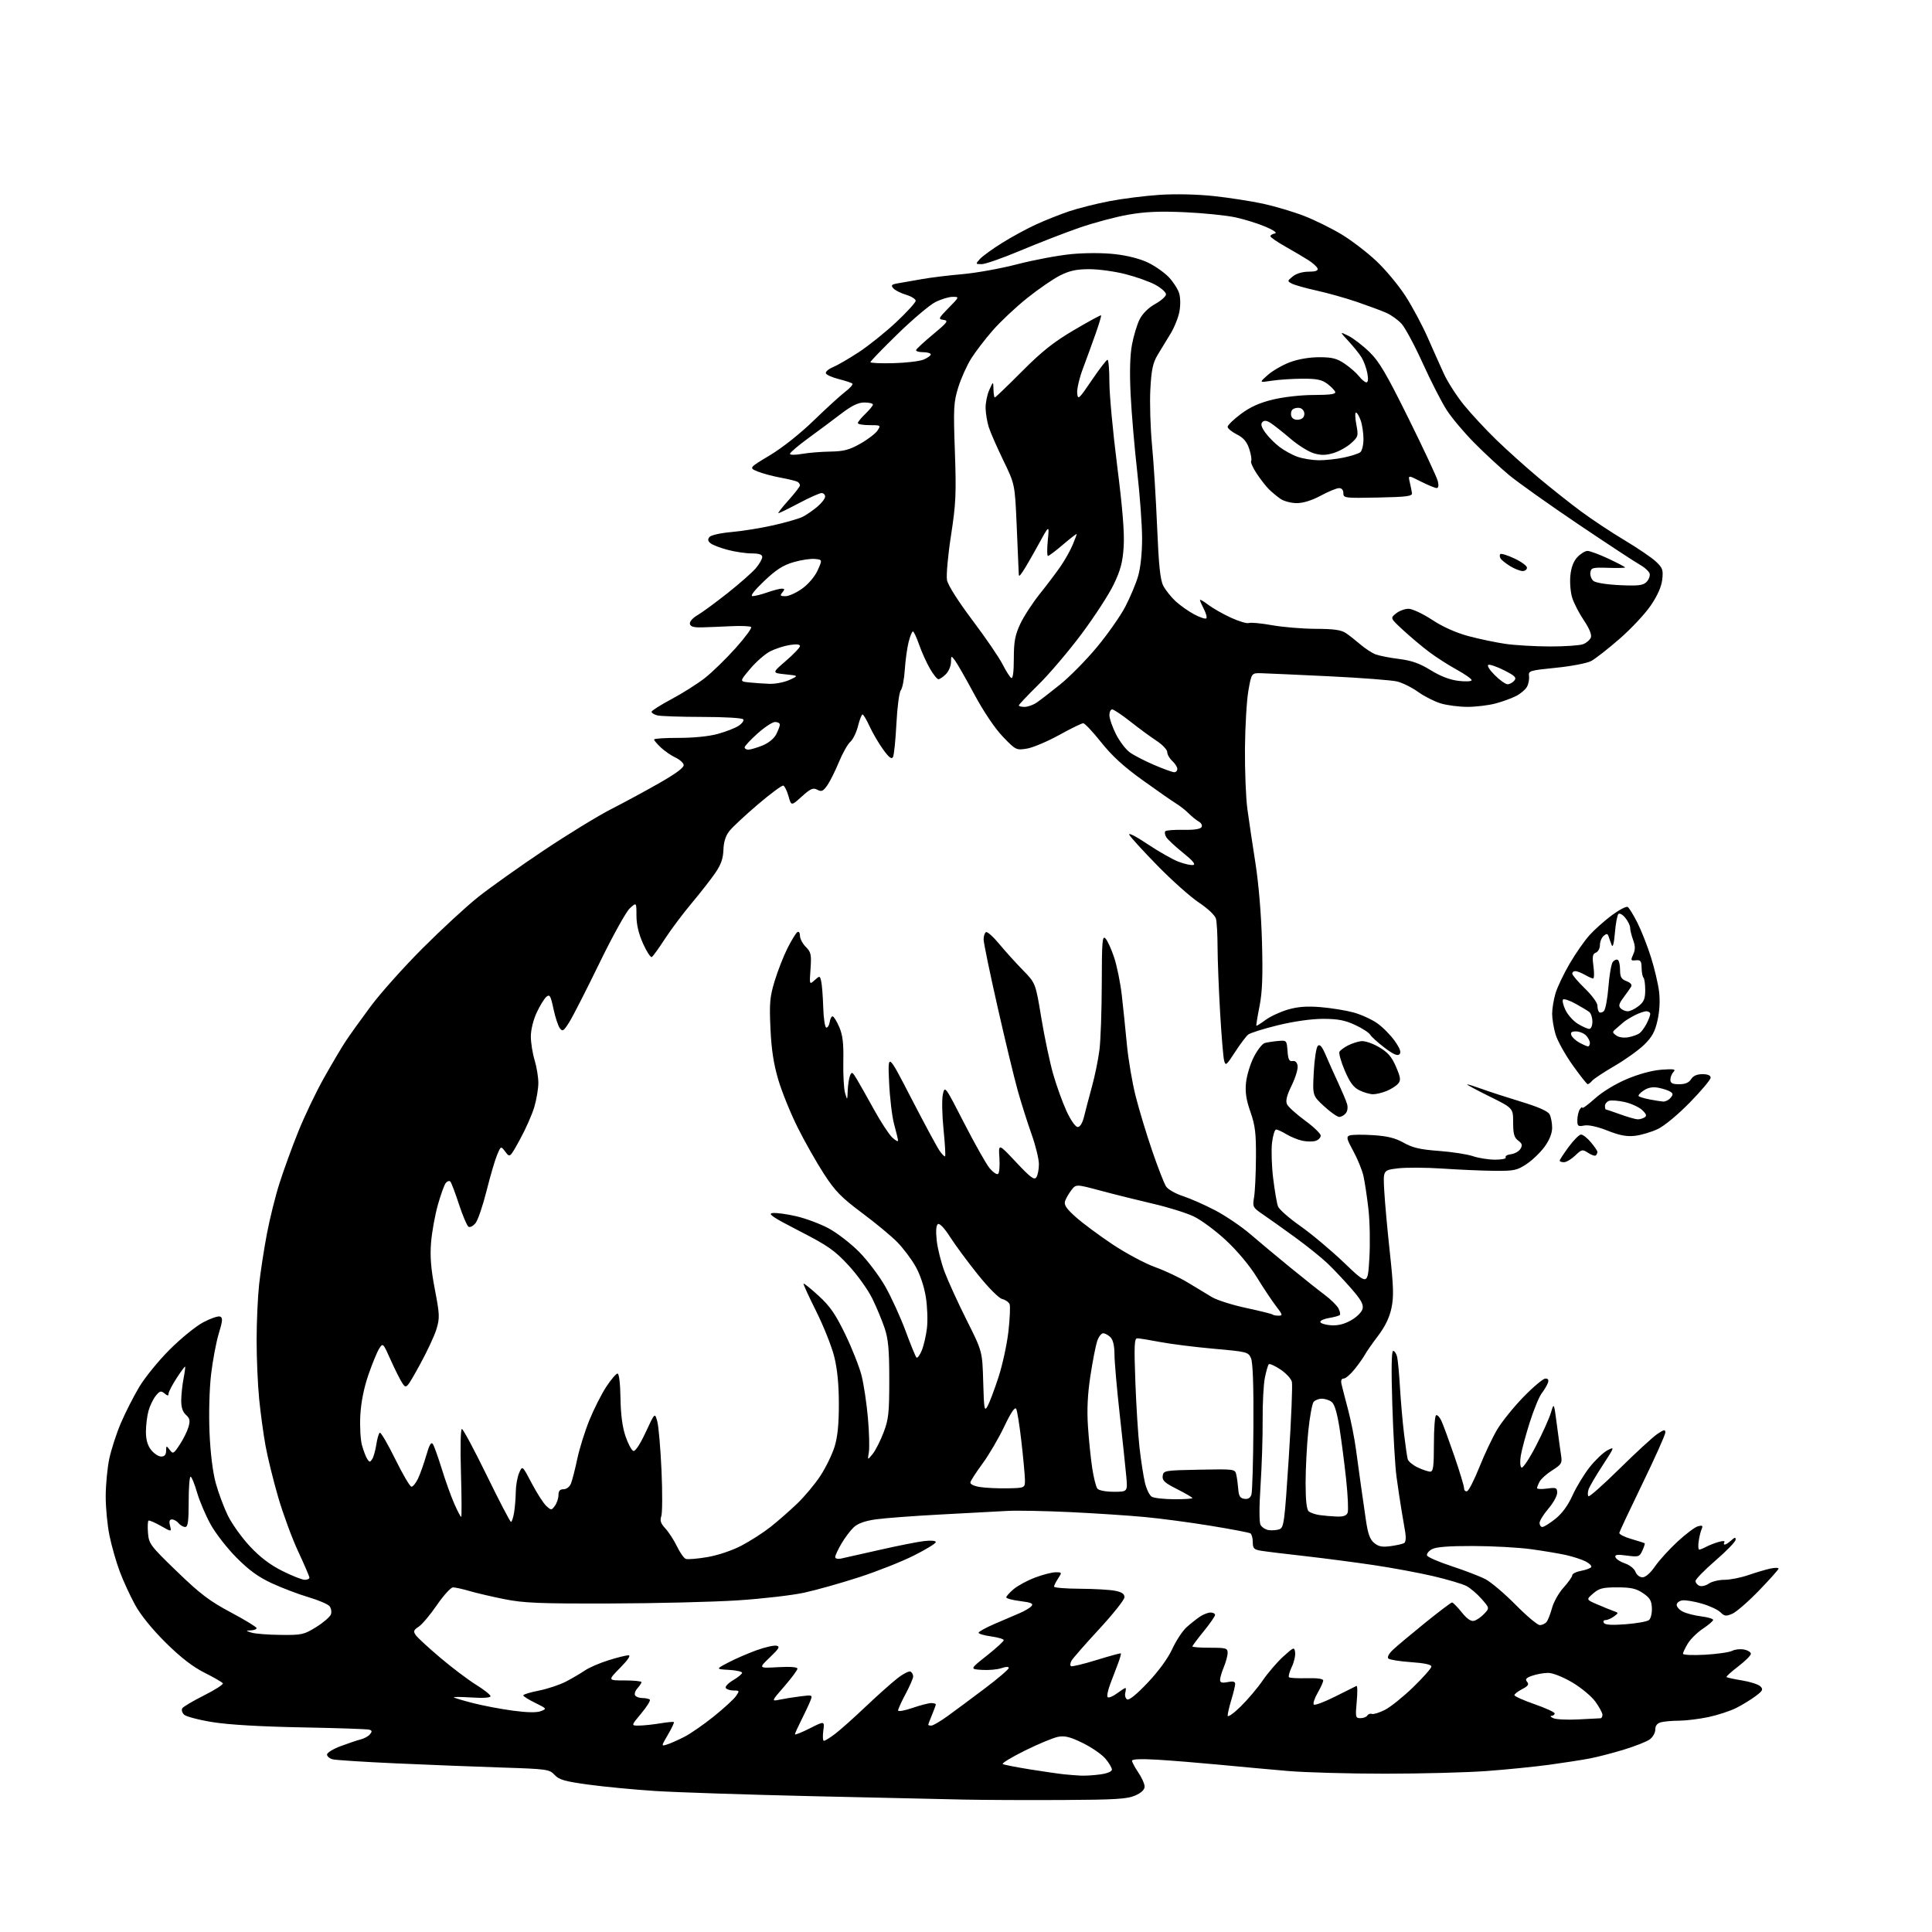 <?xml version="1.0" encoding="UTF-8" standalone="no"?>
<svg 
  version="1.1" 
  xmlns="http://www.w3.org/2000/svg" 
  xmlns:xlink="http://www.w3.org/1999/xlink" 
  xmlns:svg="http://www.w3.org/2000/svg"
  xmlns:rdf="http://www.w3.org/1999/02/22-rdf-syntax-ns#"
  xmlns:cc="http://creativecommons.org/ns#"
  xmlns:dc="http://purl.org/dc/elements/1.1/"
  viewBox="0 0 768 768"
  width="768"
  height="768"
>
<style>svg {background-color: white; }</style>"
<path stroke="none" fill="black" fill-rule="evenodd" d="M422.50,715.53C408.75,715.60 391.20,715.53 383.50,715.37C375.80,715.21 348.35,714.60 322.50,714.00C296.65,713.40 268.75,712.48 260.50,711.95C252.25,711.42 240.35,710.29 234.06,709.43C224.54,708.14 222.25,707.49 220.46,705.55C218.40,703.33 217.51,703.20 199.40,702.62C189.01,702.28 170.14,701.54 157.48,700.97C144.81,700.40 133.45,699.67 132.23,699.35C131.00,699.03 130.00,698.18 130.00,697.46C130.00,696.73 132.46,695.22 135.46,694.10C138.46,692.98 142.04,691.78 143.42,691.43C144.79,691.09 146.44,690.18 147.07,689.41C147.96,688.35 147.91,687.92 146.86,687.58C146.11,687.33 134.03,686.92 120.00,686.66C103.69,686.35 90.90,685.61 84.53,684.58C79.04,683.70 73.93,682.35 73.16,681.59C72.39,680.82 72.08,679.69 72.46,679.07C72.84,678.45 76.74,676.14 81.12,673.94C85.50,671.74 88.86,669.58 88.59,669.14C88.32,668.71 85.04,666.81 81.30,664.93C76.59,662.56 71.85,658.89 65.90,653.01C60.55,647.72 55.94,642.04 53.72,638.00C51.75,634.42 49.00,628.45 47.61,624.72C46.21,621.00 44.38,614.60 43.54,610.52C42.69,606.43 42.01,599.35 42.02,594.79C42.03,590.23 42.67,583.52 43.44,579.88C44.21,576.24 46.25,569.94 47.97,565.88C49.69,561.82 52.96,555.36 55.23,551.53C57.50,547.69 62.99,540.93 67.43,536.50C71.87,532.06 77.88,527.17 80.80,525.63C83.71,524.09 86.72,523.06 87.47,523.35C88.62,523.79 88.53,524.96 86.96,530.13C85.92,533.56 84.55,540.89 83.90,546.42C83.23,552.18 82.97,562.02 83.29,569.48C83.63,577.55 84.57,585.16 85.75,589.50C86.80,593.35 88.98,599.18 90.58,602.47C92.19,605.75 96.13,611.25 99.34,614.69C103.38,619.02 107.37,622.05 112.23,624.48C116.10,626.42 120.11,628.00 121.13,628.00C122.16,628.00 123.00,627.62 123.00,627.15C123.00,626.68 121.00,622.01 118.55,616.77C116.10,611.53 112.52,601.81 110.59,595.18C108.66,588.54 106.40,579.37 105.57,574.81C104.73,570.24 103.59,561.84 103.02,556.14C102.46,550.45 102.00,539.87 102.01,532.64C102.01,525.41 102.47,515.45 103.01,510.50C103.56,505.55 104.94,496.57 106.08,490.55C107.21,484.52 109.49,475.37 111.15,470.21C112.80,465.04 116.14,455.86 118.58,449.81C121.01,443.75 125.56,434.23 128.69,428.65C131.82,423.07 135.71,416.48 137.35,414.00C138.98,411.52 143.49,405.23 147.38,400.00C151.27,394.77 160.54,384.41 167.98,376.96C175.41,369.52 185.32,360.37 190.00,356.64C194.68,352.91 206.38,344.59 216.00,338.15C225.62,331.71 237.78,324.27 243.00,321.61C248.22,318.95 256.90,314.25 262.28,311.17C268.81,307.44 271.97,305.07 271.77,304.05C271.61,303.20 270.13,301.89 268.49,301.13C266.84,300.37 264.26,298.59 262.75,297.19C261.24,295.78 260.00,294.32 260.00,293.96C260.00,293.59 264.39,293.30 269.75,293.32C275.66,293.33 281.79,292.72 285.30,291.75C288.49,290.88 292.22,289.43 293.58,288.54C294.95,287.64 295.80,286.48 295.47,285.96C295.14,285.41 288.08,284.99 279.19,284.99C270.56,284.98 262.49,284.70 261.25,284.37C260.01,284.04 259.00,283.40 259.00,282.95C259.00,282.51 262.59,280.23 266.98,277.89C271.37,275.55 277.33,271.77 280.23,269.50C283.13,267.22 288.60,261.89 292.39,257.66C296.18,253.42 298.97,249.64 298.59,249.26C298.21,248.88 294.66,248.73 290.70,248.92C286.74,249.11 281.48,249.32 279.02,249.39C275.75,249.47 274.46,249.09 274.24,247.98C274.07,247.13 275.37,245.64 277.22,244.57C279.02,243.53 284.42,239.57 289.21,235.78C293.99,231.99 299.06,227.53 300.46,225.87C301.86,224.21 303.00,222.21 303.00,221.42C303.00,220.42 301.75,220.00 298.75,219.99C296.41,219.98 292.11,219.34 289.19,218.56C286.28,217.79 283.23,216.61 282.43,215.94C281.37,215.07 281.27,214.38 282.04,213.45C282.64,212.73 286.53,211.86 290.81,211.49C295.04,211.13 302.55,209.91 307.50,208.79C312.45,207.67 317.68,206.15 319.13,205.41C320.58,204.68 323.16,202.89 324.88,201.45C326.60,200.00 328.00,198.19 328.00,197.41C328.00,196.63 327.36,196.00 326.59,196.00C325.81,196.00 321.77,197.80 317.62,200.00C313.47,202.20 309.79,204.00 309.44,204.00C309.10,204.00 310.88,201.70 313.41,198.89C315.93,196.08 318.00,193.41 318.00,192.95C318.00,192.49 317.58,191.86 317.06,191.54C316.54,191.22 313.50,190.47 310.31,189.88C307.11,189.29 302.97,188.17 301.11,187.40C297.71,185.98 297.71,185.98 306.09,180.95C311.03,177.98 318.16,172.32 323.48,167.15C328.44,162.34 334.06,157.21 335.97,155.75C337.88,154.30 339.17,152.84 338.84,152.50C338.51,152.17 336.08,151.36 333.45,150.70C330.81,150.04 328.49,149.00 328.29,148.39C328.09,147.77 329.36,146.68 331.12,145.95C332.88,145.22 337.51,142.53 341.41,139.98C345.31,137.42 351.99,132.06 356.25,128.07C360.51,124.07 364.00,120.24 364.00,119.56C364.00,118.88 362.25,117.79 360.12,117.15C357.98,116.51 355.70,115.34 355.05,114.55C354.06,113.37 354.43,113.02 357.18,112.58C359.00,112.28 363.20,111.54 366.50,110.95C369.80,110.35 377.00,109.47 382.50,108.99C388.00,108.52 397.90,106.73 404.50,105.01C411.10,103.30 420.73,101.50 425.90,101.01C431.50,100.48 438.56,100.49 443.35,101.04C448.28,101.60 453.35,102.91 456.46,104.44C459.25,105.80 462.93,108.40 464.64,110.21C466.35,112.02 468.18,114.84 468.70,116.48C469.26,118.22 469.31,121.32 468.83,123.89C468.37,126.33 466.76,130.31 465.25,132.75C463.74,135.18 461.44,138.95 460.15,141.12C458.27,144.29 457.70,147.01 457.28,154.79C456.99,160.13 457.30,170.12 457.95,177.00C458.61,183.88 459.52,198.56 459.98,209.63C460.61,224.77 461.22,230.52 462.41,232.83C463.28,234.51 465.46,237.27 467.25,238.94C469.04,240.61 472.39,242.98 474.70,244.21C477.00,245.44 479.18,246.16 479.52,245.81C479.87,245.47 479.44,243.82 478.57,242.14C477.71,240.47 477.00,238.83 477.00,238.50C477.00,238.17 478.48,239.03 480.29,240.41C482.10,241.79 486.17,244.10 489.33,245.55C492.49,247.00 495.70,247.95 496.45,247.66C497.20,247.37 501.34,247.76 505.66,248.53C509.97,249.30 517.79,249.95 523.03,249.97C530.26,249.99 533.15,250.41 535.03,251.68C536.39,252.60 539.01,254.66 540.86,256.25C542.71,257.83 545.39,259.58 546.82,260.12C548.24,260.66 552.44,261.49 556.14,261.95C561.17,262.58 564.35,263.71 568.74,266.42C572.64,268.83 576.37,270.26 579.81,270.66C582.71,271.01 585.00,270.88 585.00,270.37C585.00,269.87 582.32,267.99 579.04,266.18C575.76,264.38 570.86,261.24 568.15,259.20C565.44,257.17 560.83,253.30 557.92,250.62C552.61,245.73 552.61,245.73 554.92,243.87C556.18,242.84 558.43,242.00 559.91,242.00C561.40,242.00 565.56,243.95 569.27,246.38C573.54,249.19 578.74,251.52 583.72,252.86C588.00,254.01 594.65,255.40 598.50,255.96C602.35,256.51 610.31,256.97 616.18,256.98C622.06,256.99 627.96,256.58 629.30,256.08C630.63,255.57 632.02,254.38 632.39,253.43C632.81,252.33 631.82,249.89 629.62,246.61C627.73,243.80 625.64,239.76 624.98,237.63C624.31,235.51 623.98,231.55 624.24,228.85C624.56,225.56 625.48,223.12 627.03,221.47C628.31,220.11 630.12,219.00 631.06,219.00C632.00,219.00 635.75,220.39 639.39,222.09C643.02,223.80 646.00,225.36 646.00,225.56C646.00,225.77 642.96,225.84 639.25,225.72C633.08,225.52 632.47,225.68 632.20,227.59C632.04,228.74 632.59,230.24 633.42,230.93C634.29,231.66 638.76,232.37 643.89,232.61C651.21,232.94 653.13,232.72 654.47,231.39C655.37,230.49 655.96,229.03 655.79,228.13C655.61,227.24 653.86,225.60 651.90,224.50C649.93,223.40 638.89,216.14 627.35,208.37C615.82,200.59 603.49,191.83 599.94,188.90C596.40,185.96 590.18,180.21 586.13,176.12C582.07,172.03 577.11,166.14 575.10,163.03C573.09,159.92 568.81,151.56 565.58,144.44C562.36,137.32 558.55,130.23 557.11,128.67C555.68,127.11 552.92,125.15 551.00,124.32C549.08,123.48 543.90,121.56 539.50,120.05C535.10,118.54 527.90,116.51 523.50,115.54C519.10,114.57 514.63,113.31 513.56,112.75C511.68,111.76 511.69,111.67 513.92,109.86C515.30,108.74 517.81,108.00 520.19,108.00C522.92,108.00 524.04,107.61 523.76,106.75C523.53,106.06 521.94,104.60 520.23,103.50C518.52,102.40 514.39,99.96 511.06,98.08C507.73,96.20 505.00,94.32 505.00,93.90C505.00,93.49 505.79,92.99 506.75,92.81C507.84,92.60 506.47,91.59 503.14,90.16C500.19,88.89 494.79,87.20 491.14,86.41C487.49,85.62 478.43,84.70 471.00,84.36C460.88,83.91 455.23,84.16 448.44,85.35C443.46,86.22 434.69,88.57 428.94,90.57C423.20,92.57 412.73,96.63 405.67,99.60C398.62,102.57 391.69,105.00 390.27,105.00C387.73,105.00 387.72,104.97 389.55,102.94C390.58,101.81 394.59,98.90 398.47,96.49C402.35,94.07 408.47,90.75 412.08,89.12C415.69,87.48 421.54,85.16 425.07,83.97C428.61,82.78 435.77,80.98 441.00,79.97C446.23,78.96 455.23,77.83 461.00,77.45C467.27,77.04 475.94,77.24 482.50,77.94C488.55,78.59 497.37,79.96 502.10,80.98C506.83,82.01 514.16,84.19 518.39,85.83C522.61,87.47 529.31,90.77 533.27,93.16C537.24,95.55 543.50,100.35 547.19,103.83C550.88,107.31 556.11,113.61 558.80,117.83C561.50,122.05 565.39,129.32 567.45,134.00C569.51,138.68 572.42,145.20 573.93,148.50C575.43,151.80 579.04,157.43 581.95,161.00C584.86,164.57 590.67,170.83 594.87,174.90C599.07,178.96 606.55,185.68 611.50,189.83C616.45,193.97 624.04,200.00 628.38,203.21C632.71,206.43 640.50,211.60 645.70,214.70C650.89,217.80 656.52,221.62 658.20,223.19C660.92,225.72 661.20,226.52 660.77,230.37C660.45,233.22 658.89,236.75 656.21,240.68C653.98,243.98 648.40,249.94 643.82,253.93C639.25,257.92 634.15,261.90 632.50,262.77C630.85,263.65 624.55,264.85 618.50,265.45C608.04,266.50 607.51,266.66 607.81,268.74C607.97,269.94 607.62,271.83 607.03,272.95C606.43,274.07 604.49,275.73 602.72,276.65C600.95,277.56 597.25,278.91 594.50,279.64C591.75,280.38 586.76,280.98 583.41,280.99C580.06,280.99 575.26,280.38 572.74,279.62C570.23,278.87 566.17,276.81 563.72,275.05C561.27,273.29 557.51,271.42 555.38,270.90C553.25,270.38 541.15,269.46 528.50,268.84C515.85,268.23 503.70,267.68 501.50,267.62C497.50,267.50 497.50,267.50 496.26,274.50C495.58,278.35 494.97,288.70 494.89,297.50C494.82,306.30 495.25,317.10 495.84,321.50C496.43,325.90 497.87,335.57 499.04,343.00C500.34,351.27 501.36,363.48 501.66,374.50C502.03,388.02 501.79,394.37 500.68,400.00C499.86,404.12 499.30,407.61 499.42,407.74C499.54,407.87 501.19,406.84 503.07,405.45C504.96,404.05 508.96,402.20 511.96,401.32C515.93,400.17 519.48,399.90 524.96,400.35C529.11,400.69 534.96,401.64 537.98,402.45C540.99,403.27 545.25,405.20 547.45,406.75C549.65,408.29 552.78,411.46 554.42,413.78C556.54,416.80 557.08,418.32 556.31,419.09C555.54,419.86 553.84,419.11 550.37,416.47C547.69,414.43 545.12,412.10 544.65,411.29C544.18,410.48 541.48,408.73 538.65,407.42C534.66,405.56 531.80,405.02 526.00,405.01C521.37,405.01 514.51,405.97 508.07,407.53C502.33,408.92 496.97,410.61 496.15,411.28C495.33,411.95 492.98,415.08 490.93,418.24C487.46,423.60 487.17,423.82 486.59,421.52C486.25,420.17 485.54,411.51 485.00,402.28C484.47,393.05 484.02,381.45 484.00,376.50C483.99,371.55 483.70,366.46 483.36,365.20C483.00,363.87 480.15,361.17 476.62,358.81C473.25,356.57 465.86,349.99 460.20,344.20C454.53,338.41 449.46,332.86 448.93,331.87C448.38,330.84 451.43,332.38 456.05,335.47C460.50,338.45 466.08,341.63 468.46,342.54C470.84,343.45 473.48,344.03 474.34,343.84C475.39,343.61 474.05,342.02 470.28,339.00C467.19,336.52 464.19,333.73 463.62,332.80C463.04,331.86 462.88,330.79 463.25,330.42C463.62,330.05 466.84,329.80 470.40,329.88C474.49,329.97 477.14,329.58 477.61,328.82C478.04,328.12 477.58,327.18 476.49,326.56C475.47,325.98 473.70,324.55 472.56,323.38C471.43,322.22 469.14,320.42 467.47,319.38C465.81,318.35 459.78,314.15 454.08,310.05C446.70,304.76 441.98,300.42 437.71,295.05C434.41,290.90 431.21,287.50 430.60,287.50C430.00,287.50 425.67,289.61 420.99,292.20C416.31,294.78 410.55,297.21 408.18,297.59C403.97,298.26 403.77,298.17 398.69,292.88C395.50,289.57 391.11,283.06 387.30,275.99C383.90,269.67 380.42,263.60 379.59,262.50C378.11,260.56 378.06,260.58 378.03,263.25C378.01,264.76 377.10,266.90 376.00,268.00C374.90,269.10 373.57,270.00 373.04,270.00C372.52,270.00 370.98,268.09 369.64,265.75C368.29,263.41 366.37,259.14 365.36,256.25C364.35,253.36 363.24,251.00 362.90,251.00C362.55,251.00 361.77,252.91 361.18,255.25C360.59,257.59 359.91,262.54 359.67,266.26C359.43,269.98 358.71,273.64 358.08,274.40C357.45,275.16 356.67,281.12 356.34,287.64C356.00,294.16 355.40,300.13 354.99,300.91C354.44,301.95 353.42,301.18 351.07,297.94C349.32,295.53 346.91,291.41 345.70,288.78C344.50,286.15 343.22,284.00 342.87,284.00C342.52,284.00 341.71,286.08 341.07,288.63C340.43,291.17 339.06,293.98 338.02,294.88C336.98,295.77 334.92,299.43 333.45,303.00C331.98,306.57 329.89,310.74 328.82,312.25C327.18,314.55 326.54,314.82 324.88,313.93C323.21,313.04 322.21,313.48 318.71,316.64C314.54,320.41 314.54,320.41 313.45,316.51C312.84,314.37 311.92,312.47 311.38,312.29C310.85,312.12 306.30,315.48 301.27,319.77C296.24,324.06 291.13,328.83 289.92,330.37C288.44,332.25 287.67,334.71 287.57,337.85C287.46,341.29 286.60,343.73 284.29,347.08C282.57,349.58 278.35,354.97 274.92,359.06C271.49,363.15 266.72,369.52 264.32,373.20C261.93,376.89 259.58,380.14 259.11,380.43C258.64,380.72 257.07,378.33 255.63,375.11C253.86,371.16 253.00,367.52 253.00,363.95C253.00,358.65 253.00,358.65 250.35,361.08C248.89,362.41 243.44,372.24 238.25,382.92C233.06,393.60 227.67,404.15 226.28,406.35C224.01,409.94 223.61,410.19 222.51,408.68C221.83,407.75 220.70,404.29 220.00,400.99C218.90,395.80 218.52,395.15 217.20,396.24C216.37,396.93 214.63,399.75 213.35,402.50C211.99,405.41 211.02,409.38 211.02,412.00C211.02,414.48 211.69,418.71 212.51,421.41C213.33,424.11 214.00,428.19 214.00,430.48C214.00,432.77 213.27,437.08 212.39,440.07C211.50,443.06 208.96,448.82 206.73,452.87C202.69,460.24 202.69,460.24 200.90,457.87C199.11,455.50 199.11,455.50 197.59,459.12C196.76,461.12 194.87,467.56 193.40,473.43C191.93,479.31 189.96,485.07 189.02,486.22C188.09,487.37 186.84,488.02 186.24,487.65C185.64,487.28 183.94,483.27 182.45,478.74C180.97,474.21 179.43,470.14 179.03,469.71C178.64,469.27 177.82,469.51 177.22,470.23C176.62,470.95 175.19,474.91 174.04,479.02C172.89,483.13 171.67,489.88 171.35,494.00C170.91,499.52 171.30,504.40 172.85,512.50C174.78,522.56 174.84,523.91 173.50,528.35C172.70,531.01 169.68,537.47 166.79,542.69C161.67,551.96 161.50,552.14 160.02,549.96C159.18,548.74 157.09,544.58 155.36,540.73C152.26,533.78 152.22,533.74 150.72,536.11C149.89,537.42 147.97,542.10 146.45,546.50C144.68,551.61 143.52,557.39 143.24,562.50C142.99,566.90 143.28,572.30 143.89,574.50C144.50,576.70 145.45,579.17 146.00,580.00C146.89,581.33 147.11,581.33 147.97,580.00C148.50,579.17 149.23,576.58 149.59,574.24C149.94,571.89 150.56,569.77 150.97,569.52C151.38,569.26 154.14,573.99 157.11,580.01C160.07,586.04 162.98,590.98 163.56,590.99C164.15,590.99 165.33,589.54 166.18,587.75C167.03,585.96 168.49,581.83 169.44,578.57C170.70,574.21 171.41,573.02 172.09,574.07C172.60,574.86 174.20,579.33 175.64,584.00C177.08,588.67 179.30,594.86 180.58,597.75C181.85,600.64 183.09,603.00 183.33,603.00C183.56,603.00 183.52,595.12 183.24,585.50C182.93,575.47 183.09,568.02 183.61,568.04C184.10,568.06 188.55,576.37 193.50,586.51C198.45,596.65 202.78,604.96 203.12,604.97C203.46,604.99 204.02,603.31 204.36,601.25C204.70,599.19 205.00,595.48 205.03,593.00C205.06,590.52 205.66,587.15 206.36,585.51C207.64,582.52 207.64,582.52 211.40,589.68C213.47,593.62 216.07,597.65 217.17,598.65C219.12,600.42 219.23,600.41 220.59,598.55C221.37,597.49 222.00,595.58 222.00,594.31C222.00,592.66 222.58,592.00 224.02,592.00C225.18,592.00 226.43,591.04 226.96,589.75C227.46,588.51 228.59,584.12 229.46,580.00C230.33,575.88 232.51,568.90 234.30,564.50C236.09,560.10 239.11,554.14 241.01,551.25C242.91,548.36 244.93,546.00 245.48,546.01C246.09,546.01 246.56,549.93 246.65,555.76C246.75,562.26 247.41,567.30 248.65,570.93C249.67,573.92 251.07,576.55 251.77,576.77C252.54,577.02 254.44,574.14 256.67,569.34C260.31,561.50 260.31,561.50 261.27,565.00C261.81,566.92 262.56,575.70 262.96,584.50C263.35,593.30 263.31,601.50 262.87,602.73C262.26,604.43 262.65,605.60 264.49,607.59C265.83,609.03 267.90,612.22 269.09,614.68C270.28,617.15 271.86,619.39 272.60,619.68C273.34,619.96 277.17,619.65 281.12,618.98C285.33,618.27 290.94,616.39 294.69,614.44C298.20,612.61 303.42,609.25 306.29,606.99C309.16,604.73 313.93,600.54 316.91,597.69C319.89,594.83 324.06,589.82 326.19,586.55C328.32,583.27 330.83,578.10 331.77,575.05C332.97,571.16 333.47,566.06 333.46,558.00C333.44,550.19 332.85,544.15 331.59,539.16C330.57,535.12 327.34,527.04 324.42,521.20C321.49,515.35 319.24,510.43 319.42,510.25C319.60,510.07 322.31,512.25 325.43,515.11C329.94,519.24 332.12,522.38 336.00,530.40C338.69,535.96 341.61,543.34 342.49,546.82C343.37,550.29 344.50,557.85 345.01,563.61C345.52,569.38 345.68,575.54 345.38,577.30C344.84,580.50 344.84,580.50 346.88,578.00C348.00,576.62 349.95,572.80 351.21,569.50C353.23,564.21 353.50,561.72 353.50,548.50C353.50,536.62 353.12,532.35 351.67,528.00C350.66,524.98 348.45,519.66 346.75,516.19C345.06,512.72 340.80,506.78 337.29,502.99C331.75,497.01 329.16,495.20 317.70,489.31C307.21,483.92 305.04,482.46 307.11,482.21C308.55,482.03 312.78,482.60 316.51,483.47C320.24,484.33 326.01,486.49 329.33,488.25C332.64,490.02 338.09,494.21 341.43,497.56C344.77,500.91 349.49,507.15 351.92,511.42C354.34,515.69 357.97,523.64 359.98,529.07C361.99,534.51 363.93,539.26 364.30,539.63C364.67,540.00 365.61,538.78 366.39,536.90C367.17,535.03 368.11,531.02 368.47,528.00C368.84,524.98 368.64,519.36 368.02,515.53C367.33,511.29 365.71,506.49 363.89,503.32C362.25,500.44 359.01,496.15 356.70,493.79C354.39,491.42 348.08,486.19 342.67,482.16C334.42,476.00 331.99,473.51 327.54,466.66C324.62,462.17 319.93,453.90 317.12,448.27C314.31,442.65 310.83,434.10 309.40,429.27C307.53,422.96 306.65,417.24 306.27,408.87C305.80,398.73 306.02,396.29 307.96,389.90C309.19,385.87 311.49,380.00 313.07,376.86C314.66,373.72 316.42,370.86 316.98,370.51C317.55,370.16 318.00,370.81 318.00,371.99C318.00,373.14 319.05,375.14 320.32,376.41C322.39,378.48 322.60,379.44 322.20,385.12C321.74,391.50 321.74,391.50 323.82,389.64C325.87,387.81 325.92,387.82 326.45,390.14C326.75,391.44 327.11,396.10 327.25,400.50C327.39,405.00 327.94,408.50 328.50,408.50C329.05,408.50 329.64,407.49 329.82,406.25C330.00,405.01 330.51,404.00 330.96,404.00C331.41,404.00 332.60,405.91 333.61,408.25C335.00,411.51 335.38,414.70 335.23,422.00C335.13,427.23 335.44,432.85 335.93,434.50C336.82,437.49 336.83,437.48 336.98,433.50C337.07,431.30 337.48,428.64 337.89,427.59C338.56,425.89 338.86,426.06 340.66,429.09C341.78,430.97 344.86,436.43 347.52,441.24C350.17,446.04 353.39,450.96 354.67,452.16C355.95,453.36 356.99,453.93 356.99,453.42C356.98,452.92 356.29,450.02 355.45,447.00C354.61,443.98 353.70,436.32 353.42,430.00C352.91,418.50 352.91,418.50 362.20,436.50C367.32,446.40 372.35,455.75 373.39,457.28C374.42,458.81 375.46,459.87 375.69,459.64C375.92,459.41 375.64,454.56 375.06,448.86C374.48,443.16 374.37,436.93 374.80,435.00C375.59,431.53 375.67,431.65 383.29,446.50C387.52,454.75 392.06,462.79 393.38,464.38C394.70,465.96 396.20,466.99 396.73,466.67C397.25,466.35 397.49,463.48 397.28,460.29C396.88,454.50 396.88,454.50 403.92,462.00C409.66,468.12 411.14,469.22 411.96,468.00C412.52,467.18 412.98,464.84 412.98,462.80C412.99,460.77 411.67,455.37 410.04,450.80C408.42,446.24 405.95,438.45 404.56,433.50C403.17,428.55 399.55,413.54 396.52,400.14C393.48,386.74 391.00,374.73 391.00,373.45C391.00,372.17 391.42,370.86 391.93,370.54C392.44,370.23 394.80,372.32 397.18,375.20C399.56,378.08 403.79,382.76 406.58,385.61C411.66,390.80 411.66,390.80 413.94,404.65C415.20,412.27 417.32,422.32 418.66,427.00C420.00,431.68 422.40,438.31 423.99,441.75C425.68,445.39 427.53,448.00 428.41,448.00C429.36,448.00 430.31,446.42 430.96,443.75C431.53,441.41 432.93,436.09 434.07,431.92C435.22,427.75 436.55,421.23 437.04,417.42C437.53,413.61 437.95,401.74 437.97,391.04C438.00,374.16 438.19,371.77 439.43,373.04C440.21,373.84 441.77,377.24 442.88,380.59C444.00,383.93 445.37,390.68 445.93,395.59C446.49,400.49 447.40,409.34 447.96,415.26C448.52,421.18 450.09,430.42 451.45,435.79C452.81,441.15 455.77,450.93 458.03,457.52C460.29,464.11 462.76,470.45 463.51,471.61C464.25,472.78 467.26,474.50 470.18,475.45C473.11,476.41 478.88,478.94 483.00,481.10C487.12,483.25 493.43,487.52 497.00,490.58C500.57,493.65 507.72,499.61 512.88,503.83C518.04,508.05 524.21,512.95 526.58,514.72C528.96,516.50 531.41,518.90 532.03,520.06C532.65,521.22 532.91,522.43 532.59,522.74C532.28,523.05 530.38,523.58 528.37,523.91C526.35,524.23 524.77,524.95 524.84,525.50C524.91,526.05 526.78,526.64 528.99,526.81C531.77,527.02 534.27,526.41 537.04,524.86C539.30,523.59 541.31,521.59 541.64,520.31C542.08,518.54 541.06,516.70 537.19,512.26C534.43,509.09 530.22,504.62 527.83,502.33C525.45,500.04 519.58,495.32 514.78,491.83C509.99,488.35 504.22,484.24 501.95,482.70C498.01,480.02 497.87,479.74 498.51,475.93C498.88,473.75 499.22,466.68 499.26,460.23C499.33,450.46 498.96,447.41 497.07,442.00C495.38,437.20 494.93,434.17 495.31,430.39C495.59,427.58 496.98,423.00 498.39,420.21C499.80,417.43 501.76,414.92 502.73,414.63C503.70,414.35 506.07,413.98 508.00,413.81C511.46,413.50 511.50,413.55 511.81,417.78C512.05,421.15 512.48,422.00 513.81,421.78C514.91,421.60 515.61,422.28 515.82,423.76C516.00,425.00 514.92,428.50 513.43,431.54C511.49,435.51 510.98,437.61 511.61,438.96C512.10,440.00 515.31,442.90 518.75,445.42C522.19,447.94 525.00,450.64 525.00,451.43C525.00,452.22 524.09,453.15 522.98,453.51C521.87,453.86 519.50,453.84 517.73,453.47C515.95,453.09 513.10,451.93 511.38,450.89C509.67,449.85 507.82,449.00 507.27,449.00C506.73,449.00 506.00,451.36 505.65,454.25C505.31,457.14 505.51,463.52 506.11,468.44C506.71,473.36 507.57,478.36 508.02,479.55C508.47,480.75 512.46,484.26 516.87,487.35C521.28,490.44 529.12,497.02 534.30,501.96C543.70,510.95 543.70,510.95 544.34,500.23C544.70,494.33 544.53,485.50 543.97,480.61C543.41,475.73 542.52,469.81 541.99,467.46C541.46,465.11 539.65,460.66 537.96,457.58C535.31,452.75 535.11,451.90 536.49,451.36C537.37,451.03 541.56,450.97 545.80,451.24C551.55,451.61 554.64,452.38 558.00,454.27C561.53,456.26 564.55,456.96 572.00,457.51C577.23,457.90 583.30,458.84 585.50,459.59C587.70,460.35 591.66,460.98 594.31,460.99C597.03,460.99 598.87,460.60 598.54,460.07C598.23,459.56 599.17,458.99 600.63,458.82C602.10,458.64 603.79,457.69 604.40,456.69C605.28,455.24 605.10,454.59 603.50,453.39C601.91,452.21 601.50,450.74 601.50,446.20C601.50,440.50 601.50,440.50 592.00,435.80C586.77,433.22 582.82,431.08 583.21,431.05C583.60,431.02 586.30,431.87 589.21,432.93C592.12,433.99 599.11,436.26 604.74,437.97C611.56,440.04 615.31,441.71 615.99,442.97C616.54,444.02 617.00,446.41 617.00,448.28C617.00,450.49 615.94,453.16 614.01,455.83C612.36,458.10 609.13,461.21 606.83,462.73C603.05,465.24 601.84,465.49 594.08,465.42C589.36,465.38 580.07,464.98 573.44,464.53C566.80,464.09 558.77,464.05 555.59,464.45C549.80,465.17 549.80,465.17 550.26,473.33C550.50,477.83 551.51,488.93 552.50,498.00C553.96,511.46 554.08,515.52 553.12,520.01C552.34,523.74 550.60,527.31 547.80,531.01C545.51,534.03 543.16,537.40 542.57,538.51C541.98,539.61 540.15,542.20 538.50,544.26C536.85,546.32 534.89,548.00 534.13,548.00C533.23,548.00 532.94,548.77 533.28,550.25C533.56,551.49 534.73,556.02 535.87,560.32C537.02,564.63 538.45,571.83 539.04,576.32C539.64,580.82 540.52,587.20 540.99,590.50C541.46,593.80 542.33,599.88 542.93,604.00C543.75,609.69 544.55,611.95 546.25,613.35C547.98,614.79 549.45,615.07 552.82,614.61C555.21,614.28 557.63,613.73 558.20,613.38C558.79,613.01 558.97,611.21 558.61,609.12C558.27,607.13 557.58,603.02 557.07,600.00C556.56,596.98 555.69,591.12 555.13,587.00C554.57,582.88 553.82,569.94 553.46,558.25C553.02,544.37 553.14,537.00 553.79,537.00C554.34,537.00 555.04,538.03 555.36,539.28C555.67,540.54 556.19,546.05 556.51,551.53C556.84,557.01 557.56,565.33 558.13,570.00C558.69,574.67 559.35,579.21 559.59,580.07C559.83,580.93 561.61,582.40 563.54,583.32C565.48,584.24 567.73,585.00 568.53,585.00C569.73,585.00 570.00,583.01 570.00,574.06C570.00,568.04 570.38,562.88 570.85,562.59C571.32,562.30 572.28,563.29 572.97,564.78C573.67,566.28 575.98,572.58 578.12,578.78C580.25,584.99 582.00,590.77 582.00,591.62C582.00,592.47 582.54,592.99 583.21,592.76C583.88,592.54 586.06,588.24 588.08,583.20C590.09,578.16 593.25,571.47 595.12,568.32C596.98,565.17 601.70,559.32 605.61,555.30C609.52,551.29 613.44,548.00 614.33,548.00C615.44,548.00 615.74,548.54 615.30,549.75C614.95,550.71 613.84,552.57 612.84,553.88C611.83,555.18 609.71,560.36 608.11,565.38C606.52,570.39 604.91,576.37 604.54,578.65C604.15,581.03 604.27,583.05 604.83,583.39C605.36,583.72 607.95,579.83 610.58,574.75C613.21,569.66 615.89,563.70 616.54,561.50C617.72,557.50 617.72,557.50 618.90,566.50C619.55,571.45 620.30,576.95 620.58,578.71C621.03,581.60 620.66,582.19 617.08,584.45C614.88,585.84 612.62,587.85 612.04,588.92C611.47,589.99 611.00,591.18 611.00,591.57C611.00,591.95 612.80,592.02 615.00,591.73C618.63,591.24 619.00,591.40 619.00,593.42C619.00,594.64 617.43,597.48 615.50,599.73C613.58,601.98 612.00,604.53 612.00,605.41C612.00,606.28 612.50,607.00 613.11,607.00C613.71,607.00 616.04,605.56 618.26,603.79C620.92,601.69 623.27,598.48 625.09,594.47C626.61,591.11 629.69,586.04 631.93,583.20C634.18,580.37 637.36,577.35 639.00,576.50C641.93,574.99 641.88,575.12 637.05,582.53C634.33,586.69 631.81,591.01 631.46,592.12C631.11,593.24 631.10,594.43 631.44,594.78C631.79,595.12 637.34,590.20 643.78,583.85C650.23,577.49 656.96,571.30 658.75,570.08C661.43,568.25 662.00,568.14 662.00,569.44C662.00,570.30 657.93,579.40 652.95,589.66C647.97,599.92 643.81,608.77 643.70,609.33C643.59,609.89 645.75,610.99 648.50,611.78C651.25,612.58 653.63,613.34 653.79,613.48C653.95,613.63 653.53,614.93 652.87,616.38C651.74,618.87 651.38,618.99 646.70,618.37C642.81,617.85 641.83,617.99 642.18,619.03C642.42,619.76 644.13,620.87 645.97,621.49C647.83,622.12 649.67,623.59 650.12,624.81C650.59,626.06 651.79,627.00 652.92,627.00C654.13,627.00 656.06,625.32 657.88,622.67C659.52,620.30 663.55,615.86 666.83,612.82C670.12,609.77 673.79,607.03 674.98,606.71C676.74,606.26 677.02,606.47 676.43,607.82C676.02,608.75 675.49,610.96 675.24,612.75C674.99,614.54 675.09,616.00 675.46,616.00C675.83,616.00 677.06,615.50 678.21,614.89C679.35,614.28 681.57,613.41 683.16,612.95C684.91,612.45 685.81,612.50 685.46,613.06C685.14,613.58 685.21,614.00 685.61,614.00C686.01,614.00 687.17,613.26 688.17,612.35C689.61,611.04 689.98,610.99 689.93,612.10C689.88,612.87 686.28,616.58 681.93,620.34C677.57,624.10 674.00,627.77 674.00,628.48C674.00,629.20 674.71,630.06 675.58,630.39C676.45,630.73 678.13,630.32 679.30,629.50C680.48,628.67 683.27,628.00 685.51,628.00C687.74,628.00 692.03,627.15 695.03,626.11C698.04,625.07 701.96,623.91 703.75,623.53C705.54,623.15 707.00,623.15 707.00,623.54C707.00,623.92 703.51,627.83 699.25,632.24C694.99,636.65 690.20,640.81 688.62,641.49C686.12,642.56 685.48,642.48 683.91,640.91C682.90,639.90 679.59,638.35 676.54,637.47C673.50,636.58 669.99,636.00 668.75,636.18C667.51,636.36 666.50,637.16 666.50,637.96C666.50,638.77 667.62,639.99 669.00,640.68C670.38,641.37 673.64,642.20 676.25,642.53C678.86,642.85 681.00,643.49 681.00,643.93C681.00,644.37 679.18,645.94 676.96,647.41C674.74,648.88 672.04,651.52 670.96,653.29C669.89,655.06 669.01,656.90 669.00,657.39C669.00,657.88 672.96,658.05 677.81,657.78C682.66,657.50 687.50,656.80 688.57,656.23C689.64,655.66 691.75,655.42 693.26,655.71C694.77,656.00 696.00,656.76 696.00,657.41C696.00,658.06 693.73,660.32 690.97,662.43C688.20,664.54 686.11,666.44 686.33,666.66C686.55,666.88 689.35,667.49 692.56,668.01C695.76,668.53 699.02,669.59 699.79,670.36C700.99,671.56 700.71,672.12 697.84,674.26C696.00,675.64 692.54,677.76 690.14,678.96C687.75,680.16 682.80,681.78 679.14,682.56C675.49,683.33 670.25,683.98 667.50,684.00C664.75,684.01 661.49,684.30 660.25,684.63C658.73,685.04 658.00,685.99 658.00,687.56C658.00,688.84 656.99,690.60 655.75,691.48C654.51,692.35 649.90,694.17 645.50,695.51C641.10,696.86 635.02,698.43 632.00,699.01C628.98,699.59 621.77,700.71 616.00,701.50C610.23,702.29 598.98,703.42 591.00,704.01C583.02,704.60 564.80,705.07 550.50,705.07C536.20,705.07 518.88,704.58 512.00,704.00C505.12,703.41 492.98,702.30 485.00,701.53C477.02,700.77 465.89,699.86 460.25,699.52C453.66,699.13 450.00,699.27 450.00,699.91C450.00,700.46 451.12,702.57 452.50,704.60C453.88,706.62 455.00,709.14 455.00,710.19C455.00,711.44 453.70,712.68 451.25,713.75C448.12,715.13 443.37,715.43 422.50,715.53zM429.61,705.84C431.32,705.93 434.81,705.71 437.36,705.36C440.15,704.98 442.00,704.21 442.00,703.44C442.00,702.73 440.85,700.78 439.44,699.11C438.03,697.43 434.00,694.65 430.48,692.91C425.45,690.44 423.33,689.90 420.62,690.41C418.72,690.77 412.79,693.23 407.44,695.88C402.09,698.53 398.11,700.94 398.61,701.24C399.10,701.53 404.00,702.49 409.50,703.37C415.00,704.24 421.07,705.13 423.00,705.32C424.93,705.52 427.90,705.75 429.61,705.84zM265.15,693.47C266.44,693.07 269.52,691.71 272.00,690.44C274.48,689.18 279.76,685.52 283.73,682.32C287.71,679.12 291.68,675.49 292.54,674.25C294.05,672.10 294.00,672.00 291.62,672.00C290.24,672.00 288.84,671.55 288.50,671.00C288.16,670.45 289.48,669.06 291.44,667.90C293.40,666.75 295.00,665.42 295.00,664.95C295.00,664.49 292.64,663.97 289.75,663.80C284.50,663.50 284.50,663.50 289.50,660.88C292.25,659.44 297.26,657.26 300.64,656.03C304.02,654.81 307.62,653.98 308.64,654.19C310.18,654.50 309.73,655.29 306.00,658.86C301.50,663.17 301.50,663.17 309.25,662.73C314.14,662.46 317.00,662.68 317.00,663.32C317.00,663.88 314.65,667.04 311.79,670.34C306.57,676.34 306.57,676.34 310.04,675.62C311.94,675.22 315.65,674.63 318.28,674.31C323.00,673.72 323.05,673.75 322.13,676.11C321.62,677.42 320.03,680.82 318.60,683.65C317.17,686.48 316.00,689.07 316.00,689.41C316.00,689.75 318.66,688.69 321.90,687.05C327.80,684.07 327.80,684.07 327.27,688.04C326.98,690.22 327.09,692.00 327.52,692.00C327.96,692.00 329.93,690.78 331.91,689.29C333.88,687.81 339.32,682.96 344.00,678.52C348.68,674.08 354.40,668.97 356.73,667.16C359.06,665.34 361.42,664.14 361.98,664.49C362.54,664.83 363.00,665.70 363.00,666.42C363.00,667.13 361.65,670.25 360.00,673.34C358.35,676.43 357.00,679.40 357.00,679.93C357.00,680.46 359.55,680.02 362.66,678.95C365.77,677.88 369.14,677.00 370.16,677.00C371.17,677.00 372.00,677.24 372.00,677.53C372.00,677.82 371.32,679.68 370.50,681.65C369.68,683.63 369.00,685.41 369.00,685.62C369.00,685.83 369.56,685.98 370.25,685.95C370.94,685.92 373.81,684.24 376.64,682.20C379.46,680.17 386.10,675.24 391.39,671.25C396.67,667.27 401.00,663.58 401.00,663.05C401.00,662.47 399.90,662.49 398.11,663.11C396.52,663.67 393.03,663.98 390.36,663.81C385.50,663.50 385.50,663.50 392.25,658.16C395.96,655.22 399.00,652.45 399.00,652.00C399.00,651.55 396.75,650.88 394.00,650.50C391.25,650.12 389.00,649.47 389.00,649.04C389.00,648.62 391.81,647.06 395.25,645.57C398.69,644.09 403.19,642.16 405.26,641.28C407.32,640.41 409.48,639.12 410.06,638.42C410.88,637.44 409.88,637.00 405.56,636.46C402.50,636.08 400.00,635.41 400.00,634.97C400.00,634.54 401.34,633.05 402.98,631.67C404.63,630.29 408.47,628.22 411.52,627.08C414.58,625.93 418.23,625.00 419.65,625.00C422.16,625.00 422.19,625.06 420.62,627.46C419.73,628.82 419.00,630.28 419.00,630.71C419.00,631.15 423.61,631.52 429.25,631.55C434.89,631.58 441.19,631.94 443.25,632.35C445.93,632.88 447.00,633.61 447.00,634.90C447.00,635.90 442.46,641.61 436.92,647.61C431.38,653.60 426.43,659.26 425.92,660.19C425.41,661.12 425.33,662.08 425.75,662.33C426.16,662.58 430.73,661.48 435.91,659.88C441.08,658.29 445.43,657.10 445.57,657.24C445.71,657.38 445.24,659.08 444.54,661.00C443.83,662.92 442.43,666.62 441.42,669.21C440.42,671.81 439.92,674.25 440.31,674.64C440.70,675.04 442.35,674.38 443.97,673.18C445.59,671.98 447.12,671.00 447.37,671.00C447.61,671.00 447.59,671.85 447.32,672.89C447.05,673.93 447.37,675.11 448.04,675.52C448.80,676.00 451.80,673.57 456.24,668.88C460.55,664.33 464.29,659.20 465.99,655.50C467.51,652.20 470.05,648.33 471.63,646.90C473.21,645.48 475.61,643.56 476.97,642.65C478.33,641.74 480.24,641.00 481.22,641.00C482.20,641.00 483.00,641.43 483.00,641.96C483.00,642.49 480.98,645.41 478.50,648.45C476.02,651.49 474.00,654.20 474.00,654.49C474.00,654.77 477.15,655.00 481.00,655.00C487.37,655.00 488.00,655.18 488.00,657.03C488.00,658.15 487.32,660.68 486.50,662.65C485.68,664.63 485.00,666.92 485.00,667.75C485.00,668.88 485.73,669.10 488.00,668.65C490.12,668.23 491.00,668.44 491.00,669.37C491.00,670.09 490.33,672.89 489.51,675.59C488.69,678.29 488.02,681.16 488.01,681.96C488.00,682.78 490.24,681.24 493.09,678.46C495.89,675.73 499.90,671.01 501.98,667.96C504.07,664.92 507.75,660.65 510.14,658.48C514.33,654.69 514.51,654.63 514.83,656.84C515.01,658.11 514.41,660.73 513.49,662.65C512.58,664.58 512.08,666.42 512.39,666.73C512.70,667.04 515.89,667.21 519.48,667.11C523.61,667.00 526.00,667.33 526.00,668.02C526.00,668.62 524.99,670.85 523.77,672.98C522.54,675.12 521.86,677.19 522.26,677.59C522.65,677.99 526.47,676.56 530.74,674.41C535.01,672.26 538.82,670.35 539.22,670.18C539.61,670.00 539.66,672.81 539.32,676.43C538.75,682.62 538.83,683.00 540.80,683.00C541.94,683.00 543.17,682.53 543.53,681.95C543.89,681.37 544.70,681.08 545.34,681.31C545.98,681.54 548.30,680.82 550.50,679.72C552.70,678.61 557.76,674.55 561.75,670.69C565.74,666.82 569.00,663.13 569.00,662.47C569.00,661.70 566.17,661.09 560.89,660.73C556.42,660.42 552.37,659.77 551.88,659.28C551.36,658.76 552.12,657.31 553.74,655.79C555.26,654.36 561.00,649.55 566.50,645.10C572.00,640.65 576.82,637.01 577.20,637.01C577.59,637.00 579.31,638.75 581.03,640.89C583.18,643.56 584.73,644.62 585.99,644.29C587.00,644.03 588.80,642.78 589.98,641.52C592.14,639.23 592.14,639.23 588.92,635.56C587.15,633.55 584.43,631.24 582.87,630.43C581.31,629.63 575.41,627.88 569.77,626.55C564.12,625.23 553.42,623.24 546.00,622.14C538.58,621.04 526.20,619.42 518.50,618.55C510.80,617.69 503.04,616.74 501.25,616.44C498.45,615.98 498.00,615.50 498.00,613.01C498.00,611.42 497.57,609.85 497.05,609.53C496.53,609.21 489.45,607.86 481.30,606.53C473.16,605.19 461.32,603.62 455.00,603.03C448.68,602.44 435.40,601.56 425.50,601.09C415.60,600.62 404.35,600.40 400.50,600.61C396.65,600.82 384.73,601.45 374.00,602.03C363.27,602.60 351.63,603.47 348.13,603.97C343.80,604.59 340.99,605.60 339.36,607.13C338.04,608.37 335.85,611.29 334.48,613.62C333.12,615.95 332.00,618.35 332.00,618.95C332.00,619.55 333.01,619.83 334.25,619.57C335.49,619.32 342.35,617.77 349.50,616.14C356.65,614.51 364.64,612.92 367.25,612.61C370.05,612.27 372.00,612.44 372.00,613.01C372.00,613.54 368.06,615.95 363.25,618.36C358.44,620.78 348.65,624.65 341.50,626.97C334.35,629.29 324.57,632.05 319.76,633.10C314.96,634.15 303.03,635.53 293.26,636.17C283.49,636.80 260.65,637.36 242.50,637.41C214.41,637.49 208.16,637.23 200.50,635.69C195.55,634.70 189.28,633.24 186.57,632.44C183.86,631.65 180.93,631.00 180.07,631.01C179.21,631.01 176.33,634.17 173.68,638.03C171.03,641.89 167.78,645.76 166.45,646.63C164.38,647.98 164.21,648.47 165.29,650.01C165.98,651.00 170.36,655.03 175.03,658.98C179.69,662.93 186.09,667.76 189.25,669.72C192.41,671.68 195.00,673.73 195.00,674.27C195.00,674.88 192.10,675.08 187.48,674.78C183.35,674.52 180.16,674.49 180.39,674.73C180.63,674.96 184.05,675.99 188.01,677.00C191.96,678.02 199.09,679.37 203.85,680.01C209.55,680.78 213.35,680.84 215.00,680.21C217.44,679.27 217.39,679.19 212.75,676.92C210.14,675.65 208.00,674.30 208.00,673.93C208.00,673.56 210.80,672.71 214.22,672.04C217.64,671.36 222.47,669.75 224.97,668.46C227.46,667.16 230.85,665.17 232.50,664.04C234.15,662.90 238.36,661.08 241.86,659.99C245.35,658.89 248.93,658.00 249.82,658.00C250.85,658.00 249.67,659.78 246.50,663.00C241.58,668.00 241.58,668.00 248.29,668.00C251.98,668.00 255.00,668.30 255.00,668.67C255.00,669.04 254.28,670.14 253.40,671.11C252.52,672.08 252.10,673.35 252.46,673.94C252.82,674.52 254.14,675.00 255.39,675.00C256.64,675.00 257.96,675.29 258.31,675.64C258.66,675.99 257.12,678.47 254.88,681.14C250.81,686.00 250.81,686.00 254.16,685.94C256.00,685.91 259.75,685.51 262.50,685.05C265.25,684.59 267.67,684.37 267.87,684.56C268.08,684.75 267.02,687.00 265.52,689.55C262.80,694.20 262.80,694.20 265.15,693.47zM627.50,683.49C631.90,683.26 635.84,683.06 636.25,683.04C636.66,683.02 637.00,682.39 637.00,681.65C637.00,680.91 635.72,678.55 634.16,676.40C632.59,674.26 628.44,670.81 624.93,668.75C621.23,666.58 617.23,665.00 615.42,665.00C613.70,665.00 610.87,665.50 609.12,666.11C606.63,666.97 606.18,667.51 607.04,668.55C607.89,669.58 607.45,670.23 605.07,671.46C603.38,672.34 602.00,673.41 602.00,673.85C602.00,674.29 605.60,675.91 610.00,677.44C614.40,678.97 618.00,680.62 618.00,681.11C618.00,681.60 617.44,682.03 616.75,682.07C616.06,682.11 616.40,682.54 617.50,683.02C618.60,683.51 623.10,683.72 627.50,683.49zM111.51,649.90C120.01,649.99 120.80,649.82 125.74,646.75C128.61,644.96 131.23,642.69 131.56,641.70C131.89,640.71 131.63,639.25 130.97,638.46C130.31,637.67 126.56,636.07 122.63,634.91C118.71,633.75 112.21,631.28 108.18,629.43C102.81,626.96 99.05,624.25 94.10,619.28C90.38,615.55 85.72,609.58 83.74,606.00C81.76,602.42 79.32,596.69 78.32,593.25C77.32,589.81 76.16,587.00 75.75,587.00C75.34,587.00 75.00,591.50 75.00,597.00C75.00,604.83 74.70,607.00 73.62,607.00C72.86,607.00 71.68,606.33 71.00,605.50C70.32,604.67 69.13,604.00 68.36,604.00C67.37,604.00 67.14,604.73 67.59,606.50C68.22,609.01 68.22,609.01 63.92,606.56C61.55,605.22 59.36,604.28 59.04,604.47C58.73,604.67 58.63,606.87 58.83,609.37C59.18,613.70 59.74,614.45 70.36,624.71C79.60,633.64 83.29,636.44 91.76,640.95C97.39,643.95 102.00,646.76 102.00,647.20C102.00,647.64 100.99,648.04 99.75,648.10C97.59,648.20 97.60,648.23 100.00,649.00C101.38,649.44 106.55,649.85 111.51,649.90zM612.10,646.00C613.01,646.00 614.22,645.44 614.78,644.75C615.34,644.06 616.32,641.56 616.96,639.19C617.59,636.82 619.66,633.17 621.55,631.07C623.45,628.97 625.00,626.77 625.00,626.17C625.00,625.58 626.58,624.79 628.51,624.43C630.44,624.07 632.26,623.39 632.54,622.93C632.83,622.46 631.81,621.45 630.28,620.68C628.75,619.90 625.25,618.77 622.50,618.15C619.75,617.54 613.45,616.48 608.50,615.81C603.55,615.14 593.20,614.58 585.50,614.56C575.82,614.54 570.79,614.94 569.19,615.84C567.92,616.55 567.05,617.67 567.27,618.32C567.48,618.97 571.90,620.89 577.08,622.59C582.26,624.29 588.30,626.61 590.50,627.76C592.70,628.91 598.09,633.48 602.48,637.92C606.86,642.37 611.20,646.00 612.10,646.00zM646.26,645.66C650.65,645.32 654.82,644.57 655.52,643.98C656.22,643.40 656.73,641.27 656.65,639.25C656.53,636.27 655.86,635.14 653.10,633.29C650.39,631.46 648.33,631.00 642.91,631.00C637.14,631.00 635.69,631.37 633.31,633.43C630.50,635.87 630.50,635.87 635.00,637.80C637.48,638.86 640.40,640.05 641.50,640.44C643.47,641.13 643.48,641.16 641.56,642.57C640.49,643.36 639.00,644.00 638.25,644.00C637.48,644.00 637.19,644.50 637.58,645.14C638.07,645.92 640.78,646.08 646.26,645.66zM508.50,607.93C510.38,607.31 510.61,605.55 512.31,579.42C513.30,564.11 513.85,550.55 513.54,549.29C513.22,548.03 511.16,545.81 508.96,544.36C506.76,542.90 504.69,541.98 504.36,542.31C504.03,542.64 503.33,545.07 502.80,547.70C502.27,550.34 501.87,557.90 501.92,564.50C501.97,571.10 501.59,582.79 501.09,590.47C500.53,598.91 500.53,605.12 501.08,606.15C501.58,607.09 503.01,608.03 504.25,608.23C505.49,608.43 507.40,608.30 508.50,607.93zM531.28,602.85C533.99,602.96 535.24,602.53 535.71,601.32C536.06,600.40 535.79,594.44 535.11,588.07C534.43,581.71 533.23,572.45 532.45,567.50C531.48,561.43 530.47,558.09 529.32,557.25C528.38,556.56 526.63,556.00 525.43,556.00C524.23,556.00 522.77,556.58 522.18,557.28C521.60,557.99 520.64,563.21 520.06,568.89C519.48,574.57 519.00,583.83 519.00,589.48C519.00,596.48 519.40,600.08 520.25,600.79C520.94,601.36 522.85,602.02 524.50,602.26C526.15,602.50 529.20,602.77 531.28,602.85zM466.75,595.97C470.74,595.99 474.00,595.78 474.00,595.51C474.00,595.25 471.27,593.65 467.94,591.97C462.96,589.46 461.93,588.51 462.19,586.70C462.49,584.57 462.92,584.49 476.72,584.22C490.81,583.95 490.95,583.97 491.45,586.22C491.73,587.48 492.08,590.08 492.23,592.00C492.44,594.72 492.98,595.57 494.66,595.81C496.12,596.02 497.04,595.46 497.46,594.12C497.81,593.02 498.17,580.96 498.25,567.31C498.36,550.97 498.03,541.62 497.30,539.93C496.22,537.44 495.74,537.32 482.51,536.15C474.99,535.48 465.39,534.28 461.17,533.47C456.95,532.66 452.87,532.00 452.09,532.00C450.92,532.00 450.79,534.80 451.32,549.25C451.67,558.74 452.41,570.55 452.98,575.50C453.54,580.45 454.50,586.64 455.10,589.26C455.71,591.87 456.94,594.45 457.85,594.98C458.76,595.51 462.76,595.95 466.75,595.97zM442.76,593.00C448.27,593.00 448.27,593.00 447.70,586.75C447.39,583.31 446.21,572.17 445.08,562.00C443.95,551.83 443.02,541.17 443.02,538.32C443.01,534.96 442.45,532.59 441.43,531.57C440.56,530.71 439.25,530.00 438.51,530.00C437.76,530.00 436.68,531.46 436.10,533.25C435.52,535.04 434.32,541.23 433.44,547.00C432.33,554.29 432.04,560.41 432.48,567.00C432.82,572.23 433.58,579.65 434.16,583.50C434.74,587.35 435.67,591.06 436.23,591.75C436.82,592.48 439.56,593.00 442.76,593.00zM400.50,591.63C407.50,591.50 407.50,591.50 407.42,588.00C407.37,586.08 406.74,579.33 406.02,573.00C405.30,566.67 404.37,560.86 403.97,560.07C403.46,559.11 401.92,561.37 399.18,567.12C396.96,571.78 393.08,578.39 390.57,581.80C388.05,585.22 385.88,588.56 385.75,589.24C385.60,589.97 387.12,590.73 389.50,591.11C391.70,591.47 396.65,591.70 400.50,591.63zM64.07,579.00C65.40,579.00 66.01,578.29 66.03,576.75C66.06,574.61 66.13,574.59 67.46,576.34C68.77,578.07 69.01,577.94 71.45,574.26C72.88,572.10 74.44,568.94 74.93,567.24C75.65,564.73 75.46,563.82 73.91,562.42C72.60,561.24 72.01,559.40 72.04,556.60C72.07,554.34 72.48,550.48 72.96,548.00C73.44,545.52 73.72,543.39 73.58,543.25C73.45,543.11 71.91,545.20 70.17,547.89C68.43,550.58 67.00,553.33 67.00,554.01C67.00,554.94 66.61,554.92 65.39,553.90C64.00,552.76 63.50,552.89 61.91,554.86C60.89,556.13 59.59,558.81 59.03,560.83C58.47,562.85 58.01,566.58 58.01,569.12C58.00,572.28 58.65,574.56 60.07,576.37C61.21,577.81 63.01,579.00 64.07,579.00zM392.57,558.98C393.33,557.62 395.28,552.45 396.90,547.50C398.51,542.55 400.30,534.32 400.87,529.21C401.44,524.10 401.65,519.26 401.34,518.45C401.03,517.64 399.72,516.72 398.42,516.39C397.04,516.04 392.98,511.97 388.71,506.65C384.67,501.62 379.70,494.89 377.66,491.70C375.46,488.25 373.52,486.18 372.85,486.59C372.13,487.04 371.95,489.28 372.35,493.05C372.68,496.23 374.11,501.90 375.52,505.66C376.94,509.42 380.89,518.05 384.30,524.85C390.50,537.21 390.50,537.21 390.84,549.34C391.15,560.32 391.31,561.23 392.57,558.98zM508.25,523.00C509.97,523.00 509.87,522.61 507.28,519.25C505.69,517.19 502.26,512.05 499.67,507.83C496.83,503.20 491.97,497.37 487.43,493.13C483.29,489.26 477.47,484.95 474.50,483.54C471.52,482.13 464.23,479.86 458.29,478.49C452.36,477.11 443.06,474.80 437.62,473.34C427.75,470.69 427.75,470.69 425.89,473.09C424.87,474.42 423.74,476.38 423.38,477.46C422.89,478.96 423.88,480.44 427.62,483.78C430.30,486.19 436.87,491.06 442.20,494.62C447.54,498.18 455.17,502.26 459.15,503.69C463.13,505.12 469.03,507.91 472.27,509.89C475.51,511.88 479.81,514.47 481.83,515.66C483.85,516.85 489.99,518.79 495.47,519.96C500.95,521.14 505.64,522.30 505.88,522.55C506.13,522.80 507.20,523.00 508.25,523.00zM621.70,462.00C620.76,462.00 620.00,461.72 620.00,461.38C620.00,461.05 621.61,458.57 623.59,455.88C625.56,453.20 627.77,451.00 628.50,451.00C629.23,451.00 630.99,452.38 632.41,454.08C633.83,455.77 635.00,457.49 635.00,457.91C635.00,458.33 634.72,458.94 634.39,459.28C634.05,459.62 632.68,459.18 631.34,458.30C629.04,456.79 628.77,456.85 626.15,459.36C624.63,460.81 622.63,462.00 621.70,462.00zM649.95,451.50C646.63,451.88 643.85,451.36 639.00,449.44C634.97,447.85 631.46,447.08 629.75,447.41C627.29,447.89 627.00,447.66 627.02,445.23C627.02,443.73 627.47,441.82 628.00,441.00C628.53,440.18 628.98,439.88 628.98,440.34C628.99,440.81 631.25,439.16 634.01,436.68C636.99,434.00 642.15,430.86 646.76,428.92C651.52,426.91 656.81,425.49 660.50,425.22C665.42,424.86 666.28,425.02 665.25,426.09C664.56,426.81 664.00,428.21 664.00,429.20C664.00,430.59 664.80,431.00 667.49,431.00C669.90,431.00 671.37,430.38 672.23,429.00C673.07,427.66 674.56,427.00 676.74,427.00C678.87,427.00 680.00,427.49 680.00,428.40C680.00,429.17 676.29,433.60 671.75,438.24C666.97,443.13 661.59,447.59 658.95,448.83C656.45,450.02 652.40,451.21 649.95,451.50zM651.00,444.95C651.83,444.96 653.07,444.61 653.76,444.17C654.71,443.57 654.46,442.84 652.76,441.24C651.52,440.08 648.39,438.65 645.81,438.07C643.23,437.49 640.42,437.29 639.56,437.62C638.70,437.94 638.00,438.84 638.00,439.61C638.00,440.37 638.13,441.00 638.29,441.00C638.45,441.00 641.03,441.88 644.04,442.96C647.04,444.04 650.17,444.94 651.00,444.95zM532.36,444.00C531.59,444.00 528.88,442.09 526.35,439.76C521.75,435.52 521.75,435.52 522.24,426.19C522.51,421.07 523.23,416.37 523.84,415.76C524.66,414.94 525.52,415.95 527.07,419.57C528.23,422.28 530.43,427.20 531.97,430.50C533.50,433.80 535.08,437.53 535.46,438.80C535.87,440.14 535.67,441.70 534.96,442.55C534.30,443.35 533.13,444.00 532.36,444.00zM661.13,437.89C662.02,437.95 663.34,437.29 664.06,436.42C665.15,435.12 665.13,434.69 663.94,433.94C663.15,433.44 661.04,432.75 659.25,432.40C657.01,431.97 655.18,432.30 653.41,433.47C651.99,434.40 651.09,435.42 651.40,435.74C651.72,436.05 653.67,436.64 655.74,437.04C657.81,437.44 660.23,437.82 661.13,437.89zM545.78,434.98C544.53,434.96 542.09,434.26 540.37,433.41C538.02,432.25 536.57,430.28 534.53,425.49C533.04,421.97 532.11,418.63 532.47,418.04C532.83,417.46 534.34,416.36 535.81,415.60C537.29,414.83 539.64,414.06 541.03,413.88C542.47,413.69 545.51,414.69 548.14,416.23C551.71,418.33 553.21,420.05 554.92,424.03C556.76,428.31 556.91,429.41 555.81,430.73C555.09,431.60 553.05,432.92 551.28,433.65C549.51,434.39 547.04,434.99 545.78,434.98zM631.13,430.98C630.78,430.96 628.08,427.54 625.12,423.37C622.16,419.20 619.12,413.74 618.37,411.23C617.62,408.73 617.00,405.03 617.00,403.00C617.00,400.97 617.61,397.31 618.34,394.85C619.08,392.39 621.61,387.09 623.96,383.06C626.32,379.03 629.87,373.93 631.87,371.72C633.87,369.51 637.87,365.95 640.77,363.80C643.67,361.66 646.49,360.19 647.04,360.53C647.59,360.87 649.33,363.70 650.90,366.82C652.48,369.95 654.90,376.10 656.28,380.50C657.67,384.90 659.12,391.03 659.50,394.13C659.94,397.66 659.72,401.91 658.90,405.57C657.87,410.16 656.73,412.23 653.55,415.33C651.32,417.49 646.02,421.28 641.77,423.75C637.52,426.22 633.53,428.87 632.90,429.62C632.27,430.38 631.47,430.99 631.13,430.98zM631.25,415.96C631.66,415.98 632.00,415.36 632.00,414.57C632.00,413.79 631.29,412.44 630.43,411.57C629.56,410.71 627.78,410.00 626.46,410.00C624.72,410.00 624.22,410.42 624.65,411.53C624.97,412.37 626.42,413.70 627.87,414.49C629.32,415.28 630.84,415.94 631.25,415.96zM647.37,412.31C649.09,411.98 651.09,411.25 651.82,410.68C652.54,410.11 653.78,408.40 654.57,406.87C655.35,405.35 656.00,403.63 656.00,403.05C656.00,402.47 655.30,402.00 654.45,402.00C653.60,402.00 651.48,402.73 649.75,403.63C648.02,404.53 646.03,405.76 645.33,406.38C644.64,407.00 643.32,408.14 642.40,408.92C640.84,410.23 640.85,410.42 642.49,411.62C643.54,412.38 645.50,412.66 647.37,412.31zM631.75,409.00C632.46,409.00 633.00,407.76 633.00,406.12C633.00,404.54 632.44,402.81 631.75,402.27C631.06,401.74 628.59,400.26 626.26,398.97C623.93,397.69 621.71,396.95 621.33,397.33C620.95,397.71 621.39,399.60 622.31,401.52C623.22,403.44 625.44,405.91 627.24,407.00C629.03,408.10 631.06,408.99 631.75,409.00zM637.51,401.99C638.17,401.45 639.00,397.10 639.37,392.33C639.74,387.56 640.53,383.07 641.13,382.34C641.73,381.62 642.63,381.27 643.11,381.57C643.60,381.87 644.00,383.68 644.00,385.58C644.00,388.38 644.49,389.24 646.56,390.02C648.21,390.65 648.86,391.44 648.38,392.25C647.97,392.94 646.61,394.88 645.34,396.57C643.57,398.93 643.31,399.91 644.22,400.82C644.87,401.47 646.15,402.00 647.07,402.00C647.98,402.00 649.92,401.07 651.37,399.93C653.48,398.27 654.00,397.01 654.00,393.59C654.00,391.25 653.69,389.02 653.31,388.64C652.93,388.26 652.59,386.50 652.56,384.73C652.51,382.00 652.15,381.54 650.28,381.73C648.25,381.95 648.16,381.75 649.21,379.43C650.09,377.51 650.08,376.11 649.18,373.63C648.53,371.83 648.00,369.65 648.00,368.79C648.00,367.93 647.14,366.16 646.09,364.86C645.03,363.56 643.80,362.87 643.34,363.33C642.88,363.79 642.25,367.16 641.95,370.83C641.62,374.84 641.12,376.80 640.70,375.75C640.31,374.79 639.77,373.27 639.49,372.39C639.07,371.08 638.69,371.01 637.49,372.01C636.67,372.69 636.00,374.33 636.00,375.65C636.00,376.98 635.28,378.34 634.39,378.68C633.09,379.18 632.90,380.22 633.43,384.15C633.78,386.82 633.72,388.98 633.28,388.96C632.85,388.95 631.38,388.29 630.00,387.50C628.62,386.71 626.94,386.05 626.25,386.04C625.56,386.02 625.00,386.46 625.00,387.03C625.00,387.60 627.25,390.24 630.00,392.91C632.75,395.57 635.00,398.63 635.00,399.71C635.00,400.79 635.30,401.96 635.66,402.32C636.02,402.69 636.85,402.54 637.51,401.99zM466.75,306.97C467.44,306.99 468.00,306.39 468.00,305.65C468.00,304.92 467.10,303.50 466.00,302.50C464.90,301.50 464.00,299.92 464.00,298.98C464.00,298.04 462.09,296.01 459.75,294.48C457.41,292.95 452.74,289.52 449.36,286.85C445.98,284.18 442.72,282.00 442.11,282.00C441.50,282.00 441.00,283.04 441.00,284.30C441.00,285.57 442.16,288.94 443.59,291.80C445.01,294.65 447.52,297.95 449.17,299.12C450.82,300.30 455.17,302.54 458.84,304.10C462.50,305.67 466.06,306.96 466.75,306.97zM297.48,298.00C298.29,298.00 300.79,297.27 303.02,296.38C305.46,295.40 307.66,293.63 308.54,291.93C309.34,290.37 310.00,288.63 310.00,288.05C310.00,287.47 309.15,287.00 308.11,287.00C307.07,287.00 303.92,289.07 301.11,291.59C298.30,294.12 296.00,296.59 296.00,297.09C296.00,297.59 296.67,298.00 297.48,298.00zM407.28,281.00C408.53,281.00 410.67,280.25 412.03,279.33C413.39,278.42 417.62,275.16 421.43,272.08C425.25,269.01 431.85,262.31 436.09,257.19C440.34,252.07 445.39,244.87 447.31,241.19C449.23,237.51 451.53,232.06 452.40,229.07C453.38,225.76 454.00,219.90 454.00,214.07C454.00,208.80 453.13,196.85 452.06,187.50C451.00,178.15 449.82,164.43 449.45,157.00C449.00,148.02 449.18,141.34 449.97,137.05C450.62,133.51 452.01,128.94 453.05,126.89C454.23,124.60 456.58,122.28 459.23,120.82C461.58,119.52 463.50,117.80 463.50,117.00C463.50,116.20 461.64,114.51 459.36,113.26C457.09,112.00 451.73,110.08 447.45,108.99C443.18,107.89 436.69,107.00 433.04,107.00C427.98,107.00 425.21,107.59 421.45,109.47C418.73,110.82 412.82,114.88 408.33,118.48C403.83,122.07 397.70,127.83 394.70,131.26C391.69,134.69 387.82,139.75 386.08,142.50C384.35,145.25 382.02,150.43 380.92,154.00C379.08,159.94 378.96,162.15 379.58,179.50C380.17,196.29 379.99,200.17 378.04,212.86C376.81,220.81 376.10,228.73 376.45,230.59C376.83,232.63 380.81,238.91 386.57,246.57C391.79,253.51 397.16,261.36 398.51,264.02C399.86,266.68 401.42,269.14 401.98,269.49C402.64,269.90 403.00,267.19 403.01,261.81C403.02,255.03 403.49,252.50 405.55,248.06C406.95,245.06 410.46,239.66 413.35,236.06C416.25,232.45 420.00,227.46 421.70,224.98C423.40,222.49 425.51,218.72 426.39,216.61C427.28,214.49 428.00,212.55 428.00,212.30C428.00,212.05 425.59,213.91 422.64,216.42C419.70,218.94 416.97,221.00 416.59,221.00C416.21,221.00 416.18,218.19 416.52,214.75C417.14,208.50 417.14,208.50 412.62,216.77C410.13,221.32 407.39,226.03 406.54,227.24C405.00,229.45 405.00,229.45 404.92,226.97C404.87,225.61 404.52,217.30 404.13,208.50C403.43,192.50 403.43,192.50 398.83,183.00C396.30,177.78 393.70,171.85 393.06,169.83C392.42,167.82 391.85,164.44 391.79,162.33C391.73,160.23 392.39,156.93 393.26,155.00C394.84,151.50 394.84,151.50 394.92,154.75C394.96,156.54 395.21,158.00 395.46,158.00C395.72,158.00 400.56,153.35 406.21,147.67C414.20,139.65 418.83,135.97 426.94,131.20C432.68,127.81 437.52,125.19 437.69,125.35C437.86,125.52 436.90,128.78 435.55,132.58C434.21,136.39 431.94,142.62 430.51,146.43C429.07,150.25 428.04,154.69 428.20,156.30C428.48,159.07 428.83,158.76 434.00,151.14C437.02,146.68 439.84,143.03 440.25,143.02C440.66,143.01 441.00,147.00 441.00,151.89C441.00,156.77 442.39,171.73 444.09,185.14C446.24,202.06 447.03,211.88 446.68,217.29C446.29,223.45 445.46,226.59 442.73,232.29C440.83,236.26 435.08,245.12 429.94,252.00C424.80,258.88 417.09,267.95 412.80,272.16C408.51,276.38 405.00,280.09 405.00,280.41C405.00,280.74 406.02,281.00 407.28,281.00zM305.78,271.83C308.14,271.92 311.74,271.23 313.78,270.30C317.50,268.60 317.50,268.60 312.17,268.05C306.84,267.50 306.84,267.50 312.42,262.69C315.49,260.05 318.00,257.40 318.00,256.81C318.00,256.12 316.56,255.98 313.91,256.40C311.66,256.76 308.17,257.89 306.15,258.92C304.14,259.95 300.58,263.06 298.24,265.83C293.98,270.88 293.98,270.88 297.74,271.27C299.81,271.49 303.43,271.74 305.78,271.83zM599.28,272.00C600.09,272.00 601.29,271.35 601.95,270.56C602.95,269.36 602.27,268.66 598.00,266.50C595.16,265.06 592.31,264.06 591.67,264.28C591.00,264.51 592.06,266.24 594.15,268.34C596.16,270.35 598.46,272.00 599.28,272.00zM299.12,236.97C300.02,236.98 302.66,236.32 305.00,235.50C307.34,234.68 309.92,234.00 310.75,234.00C311.97,234.00 312.01,234.28 311.00,235.50C309.95,236.76 310.14,237.00 312.23,237.00C313.59,237.00 316.60,235.62 318.93,233.94C321.41,232.14 323.93,229.15 325.04,226.69C326.92,222.50 326.92,222.50 323.94,222.19C322.30,222.01 318.49,222.59 315.47,223.46C311.28,224.68 308.52,226.45 303.75,230.99C299.89,234.66 298.12,236.94 299.12,236.97zM605.25,227.00C604.29,226.99 602.09,226.13 600.36,225.08C598.63,224.02 596.90,222.65 596.51,222.01C596.12,221.38 596.07,220.60 596.40,220.26C596.73,219.93 599.25,220.71 602.00,222.00C604.75,223.29 607.00,224.94 607.00,225.67C607.00,226.40 606.21,227.00 605.25,227.00zM515.47,200.00C513.26,200.00 510.33,199.23 508.97,198.28C507.61,197.33 505.55,195.61 504.38,194.46C503.22,193.30 501.04,190.50 499.54,188.23C498.04,185.97 497.05,183.72 497.35,183.24C497.65,182.76 497.30,180.60 496.58,178.43C495.62,175.55 494.30,174.01 491.63,172.67C489.64,171.66 488.00,170.31 488.00,169.67C488.00,169.03 490.36,166.73 493.25,164.57C497.00,161.77 500.64,160.13 506.00,158.83C510.32,157.79 517.25,157.01 522.33,157.01C528.71,157.00 531.06,156.67 530.77,155.81C530.55,155.16 529.13,153.69 527.62,152.56C525.42,150.92 523.41,150.51 517.68,150.54C513.73,150.56 508.25,150.92 505.50,151.35C500.50,152.13 500.50,152.13 503.98,149.05C505.89,147.36 509.85,145.08 512.77,143.99C516.01,142.77 520.54,142.00 524.40,142.00C529.55,142.00 531.43,142.48 534.54,144.59C536.64,146.01 539.21,148.26 540.25,149.59C541.29,150.92 542.61,152.00 543.18,152.00C543.84,152.00 543.97,150.65 543.54,148.35C543.16,146.35 542.13,143.54 541.25,142.10C540.37,140.67 538.04,137.76 536.07,135.64C532.50,131.77 532.50,131.77 536.00,133.49C537.92,134.44 541.66,137.30 544.30,139.86C548.25,143.67 551.05,148.43 559.99,166.50C565.98,178.60 571.18,189.74 571.55,191.25C571.98,193.04 571.82,194.00 571.08,194.00C570.45,194.00 567.64,192.84 564.83,191.42C559.73,188.83 559.73,188.83 560.40,191.67C560.76,193.22 561.16,195.18 561.28,196.00C561.47,197.26 559.30,197.54 547.75,197.78C534.51,198.05 534.00,197.98 534.00,196.03C534.00,194.75 533.35,194.01 532.25,194.04C531.29,194.06 528.02,195.41 525.00,197.04C521.51,198.92 518.03,200.00 515.47,200.00zM524.20,182.96C526.79,182.98 531.29,182.50 534.20,181.88C537.12,181.27 540.06,180.31 540.75,179.76C541.44,179.21 542.00,176.85 542.00,174.53C542.00,172.20 541.51,168.88 540.90,167.15C540.30,165.42 539.46,164.00 539.03,164.00C538.61,164.00 538.66,166.14 539.16,168.75C540.02,173.27 539.92,173.63 537.07,176.20C535.43,177.68 532.27,179.44 530.04,180.11C526.98,181.02 525.09,181.04 522.22,180.18C520.14,179.56 515.99,176.96 512.99,174.39C509.98,171.83 506.49,169.06 505.21,168.22C503.57,167.14 502.59,167.01 501.83,167.77C501.06,168.54 501.39,169.74 502.95,171.93C504.15,173.62 506.68,176.18 508.57,177.62C510.45,179.06 513.68,180.84 515.75,181.57C517.81,182.31 521.62,182.93 524.20,182.96zM318.75,180.44C321.36,179.98 326.45,179.56 330.06,179.51C335.41,179.42 337.62,178.84 341.99,176.37C344.95,174.70 348.01,172.36 348.80,171.17C350.21,169.05 350.14,169.00 345.62,169.00C343.08,169.00 341.00,168.63 341.00,168.19C341.00,167.74 342.35,166.08 344.00,164.50C345.65,162.92 347.00,161.26 347.00,160.81C347.00,160.37 345.47,160.00 343.61,160.00C341.14,160.00 338.64,161.21 334.36,164.47C331.14,166.93 325.25,171.32 321.27,174.22C317.30,177.12 314.04,179.90 314.02,180.39C314.01,180.89 316.03,180.92 318.75,180.44zM516.25,166.82C517.72,166.61 518.50,165.81 518.50,164.51C518.50,163.37 517.71,162.38 516.64,162.17C515.62,161.97 514.33,162.27 513.76,162.84C513.20,163.40 513.02,164.60 513.36,165.50C513.75,166.51 514.86,167.02 516.25,166.82zM355.12,144.37C360.14,144.24 365.54,143.60 367.12,142.95C368.71,142.29 370.00,141.36 370.00,140.88C370.00,140.40 368.61,140.00 366.92,140.00C365.22,140.00 363.98,139.60 364.17,139.12C364.35,138.63 367.40,135.82 370.96,132.87C376.68,128.11 377.15,127.46 375.08,127.16C372.87,126.85 372.97,126.61 377.08,122.41C381.42,118.00 381.42,118.00 378.67,118.00C377.16,118.00 374.05,118.95 371.77,120.12C369.49,121.28 362.75,126.98 356.81,132.78C350.86,138.57 346.00,143.61 346.00,143.96C346.00,144.31 350.11,144.50 355.12,144.37z" />

</svg>